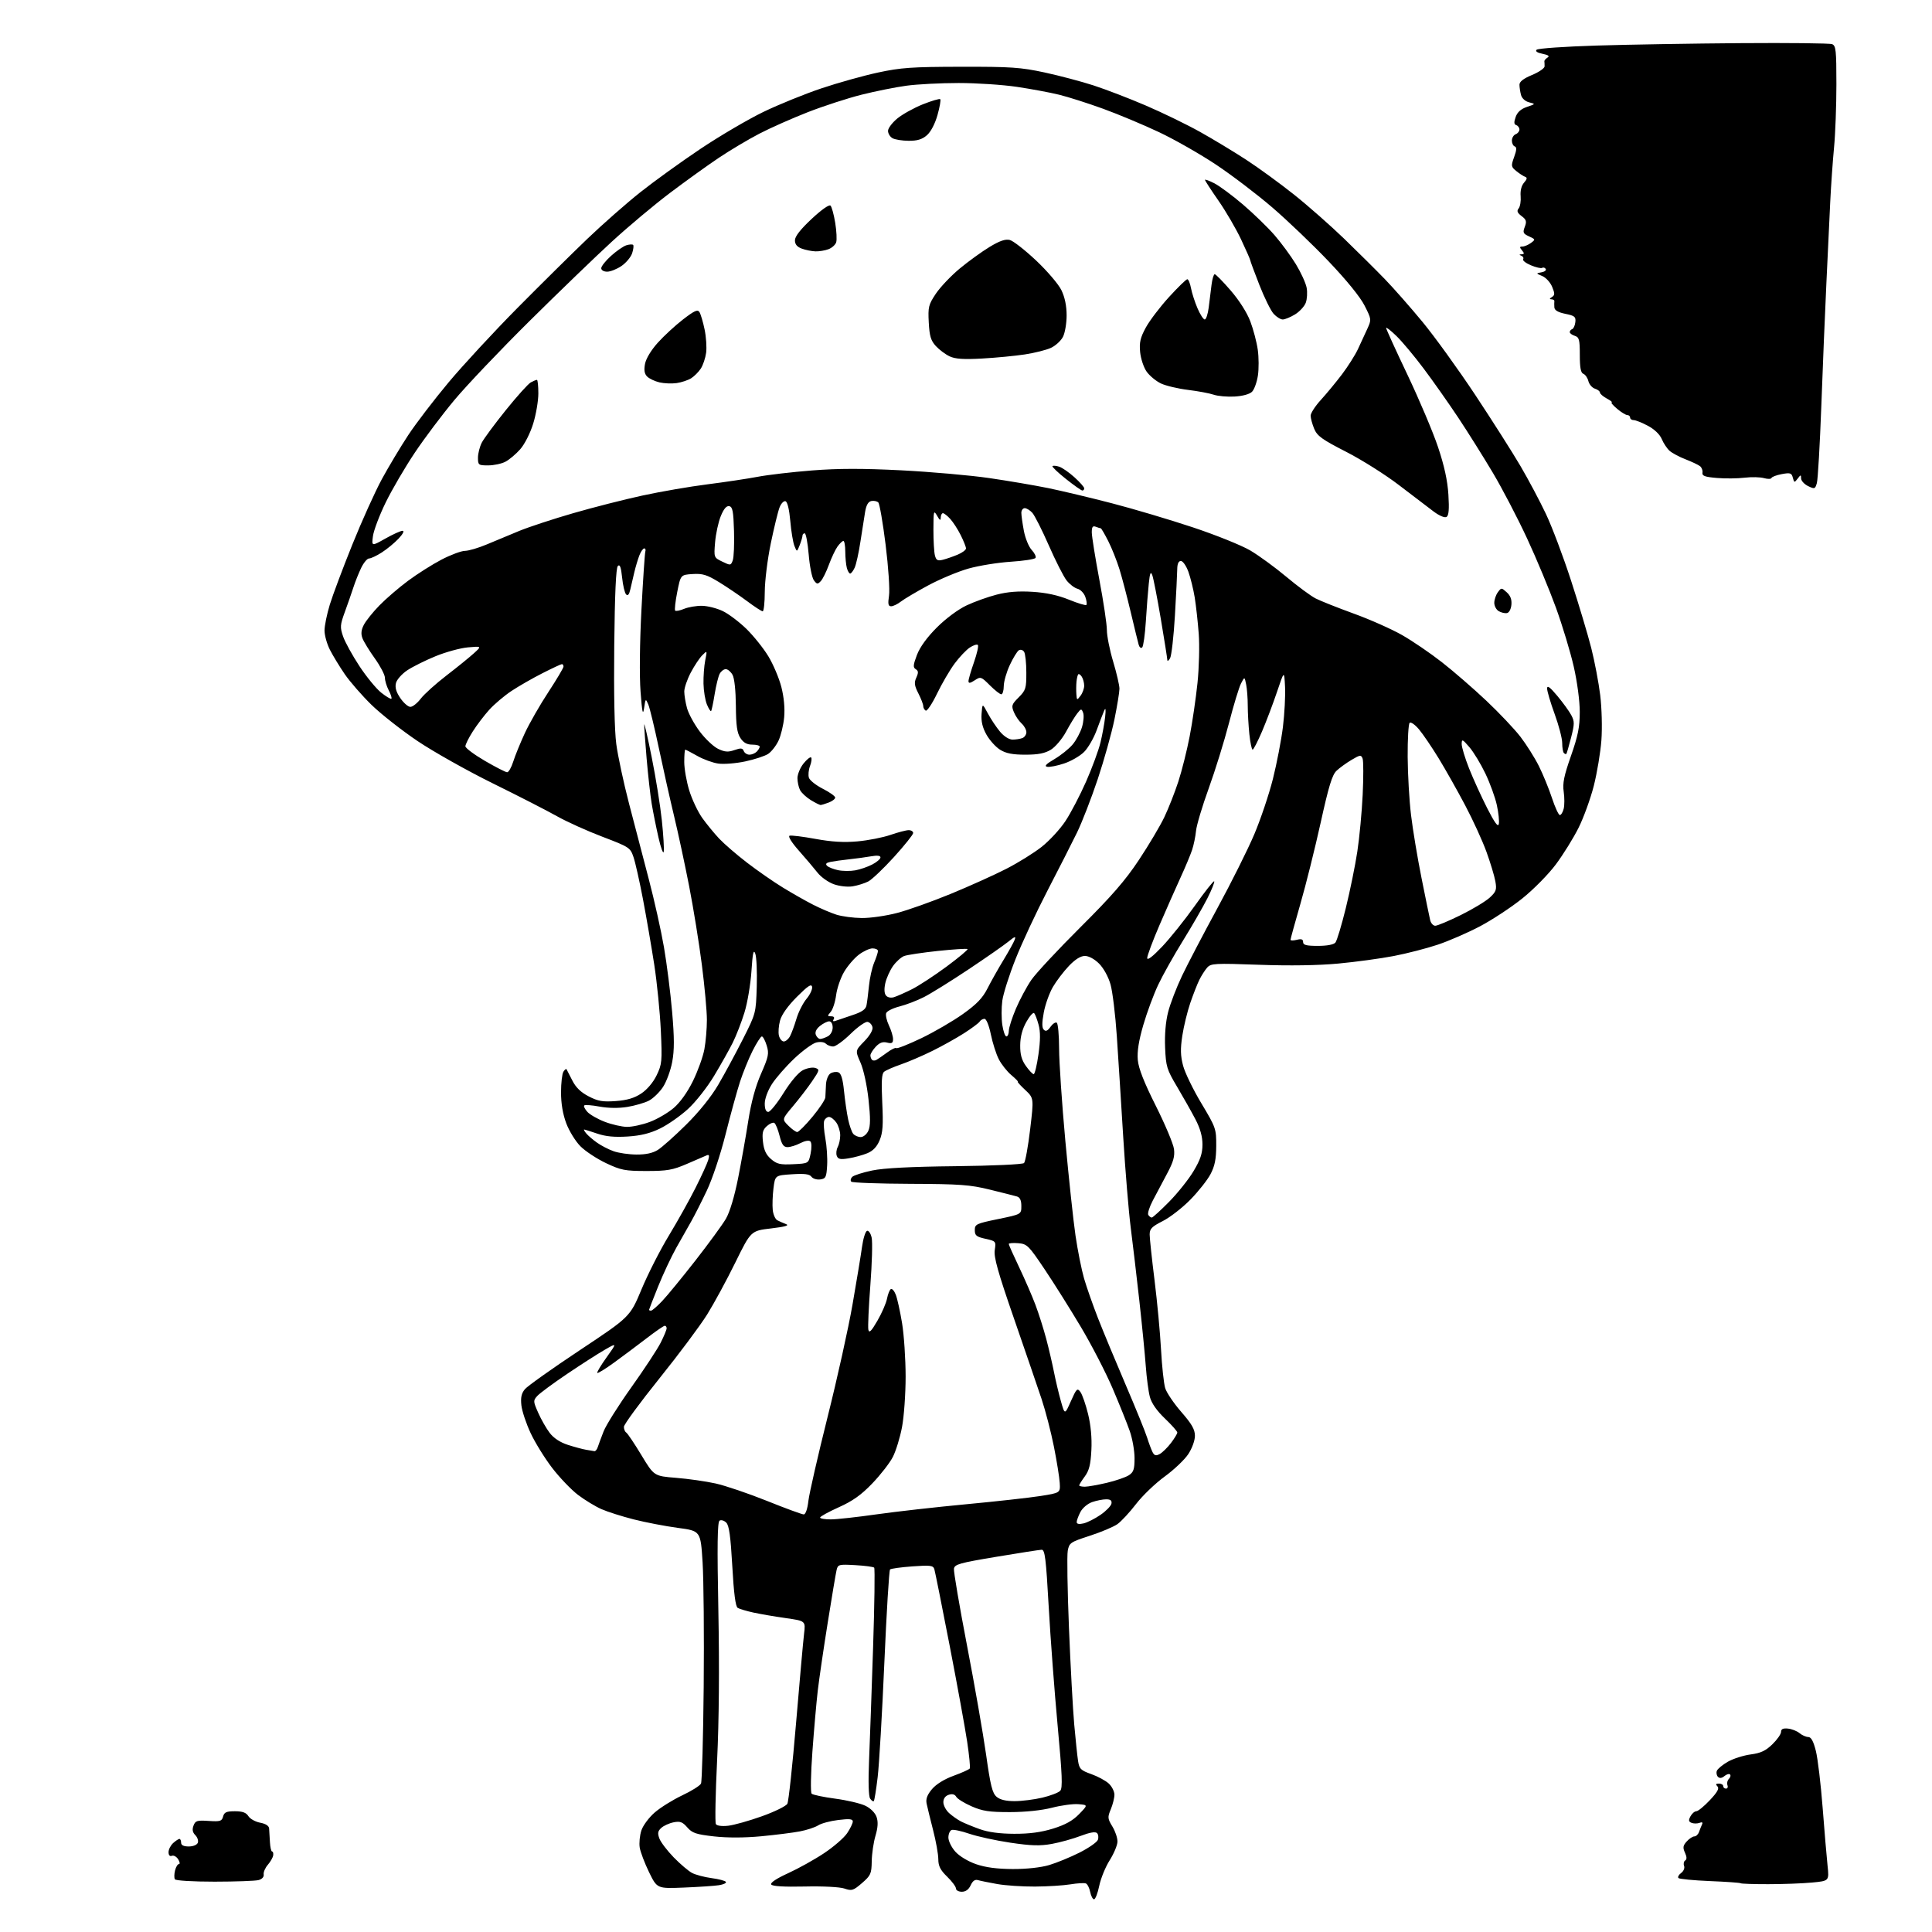 <?xml version="1.0" encoding="UTF-8" standalone="no"?>
<svg 
  version="1.1" 
  xmlns="http://www.w3.org/2000/svg" 
  xmlns:xlink="http://www.w3.org/1999/xlink" 
  xmlns:svg="http://www.w3.org/2000/svg"
  xmlns:rdf="http://www.w3.org/1999/02/22-rdf-syntax-ns#"
  xmlns:cc="http://creativecommons.org/ns#"
  xmlns:dc="http://purl.org/dc/elements/1.1/"
  viewBox="0 0 768 768"
  width="768"
  height="768"
>
<style>svg {background-color: white; }</style>"
<path stroke="none" fill="black" fill-rule="evenodd" d="M434.90,755.00C434.38,755.00 433.69,753.68 433.36,752.06C433.04,750.45 432.26,748.93 431.63,748.69C430.99,748.44 428.23,748.61 425.49,749.06C422.74,749.51 416.42,749.91 411.43,749.94C406.45,749.97 399.70,749.52 396.43,748.94C393.17,748.36 389.72,747.66 388.76,747.38C387.57,747.03 386.64,747.69 385.85,749.44C385.08,751.12 383.88,752.00 382.34,752.00C381.05,752.00 380.00,751.41 380.00,750.70C380.00,749.98 378.43,747.87 376.50,746.00C373.80,743.38 373.00,741.80 372.99,739.05C372.99,737.10 372.06,731.90 370.92,727.50C369.79,723.10 368.63,718.34 368.34,716.93C367.97,715.10 368.59,713.46 370.48,711.21C372.12,709.26 375.39,707.23 379.09,705.89C382.38,704.69 385.26,703.39 385.50,703.00C385.75,702.60 385.28,697.83 384.47,692.39C383.65,686.95 380.51,669.67 377.47,654.00C374.43,638.33 371.71,624.73 371.42,623.79C370.95,622.28 369.87,622.14 362.69,622.66C358.19,622.99 354.19,623.54 353.81,623.88C353.43,624.22 352.41,640.92 351.54,661.00C350.67,681.08 349.48,701.55 348.88,706.50C348.29,711.45 347.60,715.71 347.35,715.97C347.10,716.23 346.44,715.78 345.89,714.97C345.28,714.07 345.11,708.30 345.46,700.00C345.77,692.58 346.49,672.39 347.06,655.13C347.63,637.88 347.83,623.50 347.50,623.16C347.16,622.83 343.79,622.38 339.99,622.17C333.42,621.80 333.07,621.89 332.55,624.14C332.24,625.44 330.66,634.83 329.04,645.00C327.41,655.17 325.63,667.33 325.08,672.00C324.54,676.67 323.57,687.63 322.94,696.34C322.29,705.16 322.16,712.55 322.64,713.02C323.11,713.48 327.32,714.37 332.00,714.99C336.68,715.61 342.07,716.88 343.99,717.81C346.08,718.82 347.87,720.62 348.45,722.27C349.12,724.22 348.99,726.45 348.01,729.77C347.24,732.37 346.57,736.92 346.53,739.89C346.45,744.84 346.13,745.54 342.66,748.55C339.19,751.54 338.60,751.73 335.69,750.73C333.84,750.10 327.19,749.75 319.87,749.92C311.50,750.10 307.01,749.83 306.56,749.10C306.14,748.42 308.72,746.71 313.27,744.64C317.33,742.79 323.77,739.21 327.57,736.68C331.38,734.15 335.51,730.57 336.75,728.73C337.99,726.89 339.00,724.79 339.00,724.07C339.00,723.07 337.66,722.93 333.25,723.47C330.09,723.85 326.48,724.81 325.24,725.61C324.00,726.40 320.71,727.49 317.93,728.01C315.16,728.54 308.22,729.41 302.53,729.95C295.96,730.57 289.13,730.59 283.84,730.00C276.70,729.19 275.17,728.68 273.20,726.41C271.31,724.24 270.34,723.88 267.76,724.40C266.04,724.74 263.84,725.74 262.88,726.61C261.48,727.88 261.33,728.73 262.12,730.85C262.67,732.31 265.23,735.67 267.81,738.33C270.39,740.98 273.67,743.77 275.09,744.52C276.52,745.27 280.02,746.20 282.87,746.58C285.71,746.95 288.27,747.63 288.55,748.08C288.83,748.53 287.58,749.13 285.78,749.40C283.98,749.68 277.71,750.10 271.85,750.34C261.21,750.77 261.21,750.77 258.01,744.23C256.26,740.62 254.59,736.22 254.30,734.45C254.01,732.67 254.31,729.60 254.96,727.62C255.62,725.63 258.00,722.43 260.32,720.44C262.62,718.46 267.52,715.42 271.22,713.67C274.91,711.93 278.26,709.83 278.66,709.00C279.05,708.17 279.53,690.85 279.73,670.50C279.92,650.15 279.72,627.89 279.29,621.03C278.50,608.56 278.50,608.56 269.44,607.35C264.45,606.68 256.58,605.17 251.94,603.99C247.30,602.81 241.52,600.98 239.09,599.91C236.66,598.84 232.47,596.29 229.76,594.24C227.06,592.18 222.43,587.35 219.48,583.50C216.53,579.65 212.68,573.43 210.93,569.67C209.17,565.91 207.52,560.96 207.26,558.66C206.92,555.55 207.27,553.90 208.65,552.23C209.67,551.00 219.49,544.02 230.47,536.73C250.44,523.47 250.44,523.47 255.03,512.49C257.55,506.44 262.44,496.84 265.90,491.14C269.35,485.44 274.13,476.89 276.51,472.14C278.90,467.39 281.16,462.42 281.54,461.10C282.06,459.28 281.90,458.84 280.87,459.29C280.11,459.62 276.57,461.15 273.00,462.69C267.39,465.11 265.20,465.49 257.00,465.49C248.45,465.49 246.84,465.17 240.91,462.37C237.29,460.66 232.72,457.65 230.76,455.69C228.79,453.73 226.25,449.60 225.09,446.52C223.72,442.86 223.01,438.61 223.02,434.21C223.02,430.52 223.45,426.84 223.96,426.03C224.47,425.22 225.03,424.77 225.20,425.03C225.36,425.29 226.40,427.30 227.50,429.50C228.89,432.27 230.88,434.21 234.00,435.82C237.72,437.75 239.58,438.07 244.78,437.69C249.29,437.36 252.15,436.51 254.91,434.68C257.24,433.13 259.65,430.29 261.02,427.45C263.14,423.07 263.25,421.91 262.69,409.63C262.35,402.41 261.18,390.65 260.08,383.50C258.97,376.35 256.96,364.65 255.60,357.50C254.24,350.35 252.54,342.77 251.81,340.66C250.55,336.95 250.11,336.67 239.50,332.63C233.44,330.33 225.34,326.67 221.50,324.51C217.65,322.34 206.18,316.46 196.00,311.45C185.82,306.43 172.32,298.84 166.00,294.59C159.68,290.33 151.42,283.84 147.66,280.17C143.90,276.50 139.13,271.02 137.05,268.00C134.98,264.98 132.32,260.61 131.14,258.29C129.96,255.97 129.00,252.53 129.00,250.65C129.00,248.76 129.95,244.13 131.10,240.36C132.26,236.58 136.28,225.85 140.05,216.50C143.81,207.15 149.11,195.42 151.81,190.44C154.52,185.46 159.24,177.59 162.30,172.94C165.36,168.30 172.57,158.88 178.32,152.00C184.08,145.12 196.37,131.84 205.64,122.47C214.91,113.11 227.45,100.71 233.50,94.92C239.55,89.13 249.00,80.82 254.50,76.45C260.00,72.08 270.80,64.29 278.50,59.14C286.20,53.99 297.45,47.39 303.50,44.47C309.55,41.55 319.90,37.35 326.50,35.13C333.10,32.91 343.23,30.08 349.00,28.84C358.10,26.88 362.51,26.57 382.00,26.54C401.82,26.50 405.78,26.77 415.21,28.80C421.10,30.07 429.87,32.39 434.71,33.96C439.54,35.53 448.90,39.12 455.50,41.96C462.10,44.79 471.77,49.49 477.00,52.41C482.23,55.33 490.51,60.33 495.40,63.52C500.30,66.71 508.85,72.94 514.40,77.36C519.96,81.78 528.94,89.70 534.38,94.95C539.81,100.20 547.08,107.42 550.54,111.00C554.00,114.58 560.73,122.22 565.50,128.00C570.27,133.78 579.69,146.82 586.44,157.00C593.18,167.18 601.28,179.91 604.43,185.29C607.59,190.68 612.14,199.24 614.54,204.32C616.95,209.40 621.44,221.31 624.52,230.80C627.60,240.28 631.22,252.35 632.55,257.61C633.89,262.88 635.49,271.30 636.11,276.34C636.73,281.45 636.94,289.37 636.58,294.27C636.22,299.09 634.86,307.22 633.57,312.34C632.27,317.45 629.54,324.98 627.50,329.07C625.46,333.16 621.39,339.70 618.47,343.62C615.52,347.57 609.56,353.61 605.10,357.18C600.68,360.72 593.11,365.70 588.28,368.24C583.45,370.78 575.92,374.06 571.54,375.52C567.16,376.99 559.29,379.02 554.04,380.03C548.79,381.04 538.88,382.39 532.00,383.03C524.01,383.78 512.63,383.95 500.48,383.51C482.79,382.88 481.35,382.96 479.85,384.66C478.97,385.67 477.57,387.85 476.76,389.50C475.94,391.15 474.32,395.29 473.15,398.71C471.98,402.13 470.56,407.98 469.99,411.71C469.19,416.93 469.26,419.68 470.29,423.60C471.03,426.41 474.30,433.16 477.57,438.60C483.32,448.20 483.50,448.71 483.47,455.50C483.45,460.77 482.89,463.55 481.20,466.74C479.98,469.07 476.38,473.62 473.22,476.85C470.06,480.08 465.12,483.92 462.24,485.38C457.84,487.61 457.00,488.47 457.01,490.77C457.02,492.27 457.89,500.48 458.96,509.00C460.02,517.52 461.18,529.90 461.53,536.50C461.89,543.10 462.63,549.98 463.18,551.79C463.73,553.60 466.62,557.87 469.59,561.28C473.78,566.08 475.00,568.23 475.00,570.76C475.00,572.64 473.86,575.76 472.35,578.05C470.89,580.26 466.66,584.27 462.96,586.96C459.26,589.65 454.14,594.56 451.60,597.87C449.06,601.18 445.73,604.77 444.20,605.86C442.67,606.94 437.75,609.02 433.25,610.48C425.50,612.99 425.03,613.31 424.45,616.44C424.10,618.26 424.32,632.07 424.93,647.13C425.54,662.18 426.48,679.45 427.02,685.50C427.56,691.55 428.25,698.09 428.55,700.03C429.04,703.18 429.62,703.75 433.82,705.24C436.41,706.16 439.54,707.85 440.77,709.00C441.99,710.14 443.00,712.13 443.00,713.42C443.00,714.70 442.35,717.31 441.56,719.21C440.23,722.39 440.28,722.93 442.20,726.08C443.35,727.96 444.25,730.67 444.21,732.10C444.17,733.54 442.78,736.85 441.12,739.48C439.45,742.10 437.59,746.67 436.97,749.62C436.36,752.58 435.43,755.00 434.90,755.00zM702.92,748.99C697.10,749.00 692.15,748.83 691.92,748.62C691.69,748.41 686.20,748.02 679.72,747.76C673.24,747.49 667.62,746.95 667.22,746.56C666.83,746.16 667.30,745.26 668.27,744.55C669.26,743.82 669.78,742.58 669.45,741.73C669.13,740.89 669.33,739.92 669.89,739.57C670.59,739.13 670.57,738.14 669.80,736.47C668.88,734.45 669.01,733.65 670.50,732.00C671.49,730.90 672.86,730.00 673.54,730.00C674.21,730.00 675.04,729.21 675.38,728.25C675.72,727.29 676.26,725.94 676.58,725.25C676.97,724.42 676.63,724.21 675.58,724.61C674.71,724.94 673.31,724.95 672.46,724.62C671.24,724.16 671.14,723.60 671.99,722.01C672.59,720.91 673.63,720.00 674.31,720.00C674.99,720.00 677.41,718.02 679.68,715.61C682.71,712.39 683.52,710.92 682.71,710.11C681.90,709.30 682.06,709.00 683.30,709.00C684.24,709.00 685.00,709.45 685.00,710.00C685.00,710.55 685.50,711.00 686.11,711.00C686.72,711.00 686.98,710.38 686.69,709.62C686.39,708.86 686.65,707.75 687.26,707.14C687.87,706.53 688.07,705.74 687.71,705.37C687.34,705.01 686.34,705.30 685.48,706.02C684.45,706.87 683.58,706.98 682.92,706.32C682.38,705.78 682.18,704.70 682.48,703.92C682.79,703.14 684.76,701.51 686.87,700.30C688.98,699.10 693.05,697.80 695.91,697.42C699.92,696.89 701.90,695.96 704.55,693.38C706.45,691.54 708.00,689.32 708.00,688.45C708.00,687.31 708.79,686.94 710.75,687.14C712.26,687.29 714.33,688.11 715.34,688.95C716.35,689.79 717.92,690.48 718.81,690.49C719.96,690.50 720.86,692.15 721.83,696.00C722.59,699.02 723.80,709.15 724.52,718.50C725.24,727.85 726.12,738.24 726.48,741.60C727.13,747.70 727.13,747.70 720.31,748.34C716.57,748.70 708.74,748.99 702.92,748.99zM85.31,747.99C76.73,747.99 69.86,747.58 69.53,747.05C69.20,746.52 69.23,744.95 69.58,743.55C69.93,742.15 70.62,741.00 71.12,741.00C71.61,741.00 71.48,740.14 70.83,739.10C70.18,738.05 69.05,737.43 68.32,737.71C67.50,738.02 67.00,737.47 67.00,736.26C67.00,735.19 67.82,733.57 68.83,732.65C69.83,731.74 70.96,731.00 71.33,731.00C71.70,731.00 72.00,731.67 72.00,732.50C72.00,733.50 73.00,734.00 75.03,734.00C76.78,734.00 78.30,733.38 78.63,732.53C78.94,731.71 78.49,730.35 77.64,729.50C76.55,728.41 76.33,727.28 76.92,725.72C77.66,723.75 78.33,723.54 82.94,723.85C87.53,724.16 88.20,723.95 88.68,722.10C89.13,720.39 90.01,720.00 93.38,720.00C96.40,720.00 97.85,720.53 98.74,721.95C99.41,723.02 101.51,724.19 103.41,724.55C105.61,724.96 106.91,725.80 106.98,726.85C107.05,727.76 107.20,730.19 107.30,732.25C107.41,734.31 107.80,736.00 108.16,736.00C108.53,736.00 108.72,736.69 108.60,737.54C108.47,738.39 107.51,740.08 106.46,741.29C105.41,742.51 104.67,744.23 104.82,745.12C104.98,746.10 104.17,746.99 102.79,747.36C101.53,747.70 93.66,747.98 85.31,747.99zM402.57,742.97C408.09,742.99 413.76,742.37 417.07,741.39C420.05,740.50 425.48,738.27 429.12,736.44C432.77,734.60 436.04,732.33 436.41,731.38C436.77,730.44 436.62,729.22 436.08,728.68C435.43,728.03 433.21,728.41 429.59,729.79C426.57,730.95 421.41,732.38 418.13,732.98C413.43,733.83 409.92,733.73 401.64,732.50C395.86,731.64 388.53,730.04 385.34,728.95C382.16,727.85 378.98,727.18 378.28,727.45C377.58,727.72 377.00,729.07 377.00,730.45C377.00,731.84 378.24,734.36 379.76,736.06C381.36,737.85 384.82,739.94 388.01,741.04C391.78,742.34 396.34,742.94 402.57,742.97zM403.14,728.96C409.19,728.99 413.84,728.37 418.60,726.90C423.47,725.39 426.42,723.76 428.95,721.15C432.50,717.50 432.50,717.50 428.68,717.19C426.57,717.01 421.85,717.65 418.18,718.60C414.05,719.66 407.68,720.33 401.50,720.34C393.22,720.35 390.59,719.95 386.22,718.04C383.32,716.77 380.58,715.07 380.12,714.25C379.57,713.27 378.57,713.00 377.15,713.45C375.79,713.89 375.00,714.96 375.00,716.39C375.00,717.64 376.01,719.57 377.25,720.70C378.49,721.83 380.61,723.32 381.96,724.03C383.32,724.73 386.70,726.12 389.46,727.11C392.81,728.32 397.39,728.94 403.14,728.96zM289.47,725.76C291.78,725.50 297.82,723.80 302.88,721.99C307.95,720.18 312.50,717.94 312.99,717.02C313.48,716.10 315.04,701.66 316.45,684.92C317.86,668.19 319.29,652.22 319.63,649.42C320.24,644.35 320.24,644.35 312.37,643.22C308.04,642.61 302.25,641.62 299.50,641.02C296.75,640.42 293.93,639.58 293.24,639.15C292.38,638.62 291.70,633.37 291.10,622.58C290.43,610.73 289.84,606.41 288.70,605.27C287.87,604.44 286.67,604.08 286.04,604.48C285.18,605.01 285.05,614.18 285.56,640.35C286.00,663.04 285.82,684.10 285.06,699.75C284.41,713.08 284.19,724.50 284.57,725.11C284.98,725.78 286.95,726.04 289.47,725.76zM403.36,715.98C406.19,715.98 411.14,715.35 414.36,714.59C417.58,713.83 420.78,712.60 421.46,711.86C422.46,710.77 422.25,705.61 420.43,686.00C419.18,672.52 417.58,651.26 416.88,638.75C415.79,619.36 415.38,616.01 414.05,616.05C413.20,616.08 405.07,617.34 396.00,618.86C381.39,621.30 379.47,621.84 379.21,623.60C379.05,624.70 381.38,638.40 384.39,654.05C387.41,669.70 390.82,689.25 391.99,697.50C393.72,709.81 394.47,712.81 396.16,714.25C397.55,715.43 399.90,715.99 403.36,715.98zM430.75,605.57C432.26,605.21 435.30,603.68 437.49,602.16C439.69,600.65 441.64,598.64 441.82,597.71C442.05,596.48 441.47,596.00 439.72,596.00C438.39,596.00 435.87,596.50 434.12,597.11C432.34,597.73 430.29,599.47 429.47,601.06C428.66,602.62 428.00,604.42 428.00,605.06C428.00,605.81 428.96,605.99 430.75,605.57zM330.25,603.98C332.59,603.98 340.80,603.07 348.50,601.97C356.20,600.88 372.18,599.08 384.00,597.97C395.82,596.86 409.10,595.39 413.50,594.70C421.50,593.44 421.50,593.44 421.26,589.47C421.13,587.29 420.09,580.81 418.95,575.08C417.82,569.35 415.60,560.80 414.03,556.08C412.45,551.36 407.50,536.92 403.03,524.00C396.69,505.71 395.01,499.71 395.43,496.94C395.95,493.44 395.89,493.36 391.73,492.44C388.13,491.64 387.50,491.13 387.50,489.00C387.50,486.65 388.06,486.39 396.75,484.60C406.00,482.70 406.00,482.70 406.00,479.42C406.00,477.15 405.46,475.98 404.25,475.62C403.29,475.34 398.45,474.11 393.50,472.90C385.63,470.96 381.65,470.67 361.83,470.59C349.37,470.54 338.82,470.16 338.40,469.73C337.98,469.31 338.14,468.46 338.76,467.84C339.38,467.22 342.95,466.07 346.70,465.29C351.29,464.33 362.03,463.77 379.81,463.58C394.60,463.41 406.53,462.87 407.07,462.33C407.59,461.81 408.68,455.79 409.50,448.94C410.98,436.50 410.98,436.50 407.51,433.25C405.59,431.46 404.28,430.00 404.59,430.00C404.90,430.00 403.75,428.82 402.03,427.37C400.32,425.93 398.07,423.09 397.04,421.07C396.00,419.05 394.58,414.60 393.88,411.20C393.14,407.62 392.08,405.00 391.36,405.00C390.68,405.00 389.82,405.49 389.45,406.08C389.08,406.68 386.28,408.76 383.23,410.72C380.18,412.67 374.49,415.85 370.59,417.77C366.69,419.70 361.07,422.11 358.11,423.13C355.14,424.15 352.14,425.47 351.44,426.05C350.49,426.84 350.31,429.90 350.71,438.30C351.14,447.21 350.93,450.27 349.66,453.29C348.57,455.88 347.03,457.50 344.79,458.42C342.98,459.17 339.65,460.08 337.38,460.45C334.08,461.00 333.14,460.81 332.64,459.49C332.29,458.59 332.46,457.02 333.00,455.99C333.55,454.97 334.00,452.85 334.00,451.29C334.00,449.72 333.30,447.44 332.44,446.22C331.59,445.00 330.29,444.00 329.55,444.00C328.82,444.00 327.96,444.67 327.64,445.50C327.32,446.32 327.52,449.47 328.09,452.50C328.65,455.53 328.97,460.37 328.80,463.26C328.53,467.96 328.25,468.54 326.06,468.84C324.71,469.03 323.14,468.55 322.56,467.77C321.77,466.71 319.81,466.46 314.81,466.79C308.12,467.23 308.12,467.23 307.47,472.36C307.12,475.19 306.98,479.03 307.17,480.90C307.35,482.77 308.18,484.65 309.00,485.08C309.82,485.51 311.40,486.20 312.50,486.62C313.88,487.14 312.02,487.67 306.50,488.32C298.50,489.26 298.50,489.26 292.30,501.88C288.89,508.82 283.86,518.10 281.12,522.50C278.38,526.90 269.82,538.38 262.08,548.00C254.35,557.62 248.01,566.26 248.01,567.19C248.00,568.12 248.43,569.15 248.95,569.47C249.47,569.79 252.17,573.81 254.95,578.41C259.99,586.76 259.99,586.76 268.75,587.46C273.56,587.84 280.65,588.86 284.50,589.71C288.35,590.57 297.52,593.68 304.88,596.63C312.23,599.59 318.81,602.00 319.49,602.00C320.24,602.00 320.98,599.87 321.36,596.55C321.72,593.56 325.14,578.59 328.97,563.30C332.81,548.01 337.28,527.85 338.90,518.50C340.53,509.15 342.23,498.84 342.68,495.58C343.13,492.32 344.02,489.49 344.66,489.28C345.30,489.07 346.13,490.30 346.50,492.01C346.88,493.73 346.64,502.21 345.98,510.86C345.32,519.51 344.96,527.46 345.18,528.54C345.50,530.06 346.32,529.26 348.79,525.00C350.54,521.98 352.26,518.03 352.60,516.24C352.95,514.45 353.63,512.73 354.12,512.43C354.60,512.13 355.50,513.14 356.10,514.69C356.70,516.24 357.82,521.33 358.59,526.00C359.36,530.67 359.99,540.20 360.00,547.16C360.00,554.13 359.35,563.20 358.56,567.32C357.78,571.45 356.14,576.77 354.93,579.14C353.72,581.52 350.05,586.24 346.79,589.64C342.35,594.27 338.99,596.66 333.43,599.16C329.34,601.00 326.00,602.84 326.00,603.25C326.00,603.66 327.91,603.99 330.25,603.98zM431.25,590.99C432.49,590.98 436.42,590.28 440.00,589.44C443.57,588.60 447.50,587.24 448.75,586.43C450.62,585.20 451.00,584.05 451.00,579.63C451.00,576.71 450.15,571.88 449.11,568.91C448.08,565.93 445.02,558.33 442.32,552.00C439.62,545.67 433.93,534.65 429.67,527.50C425.41,520.35 418.91,510.00 415.21,504.50C408.89,495.08 408.28,494.48 404.75,494.19C402.69,494.02 401.00,494.16 401.00,494.50C401.00,494.84 402.85,498.99 405.11,503.72C407.36,508.45 410.29,515.19 411.61,518.70C412.93,522.20 414.86,528.31 415.91,532.28C416.96,536.25 418.34,542.20 418.99,545.50C419.64,548.80 420.87,553.96 421.72,556.98C423.27,562.45 423.27,562.45 425.70,556.98C427.92,551.98 428.25,551.66 429.47,553.32C430.21,554.31 431.58,558.25 432.52,562.07C433.62,566.56 434.09,571.64 433.84,576.44C433.55,582.17 432.95,584.57 431.23,586.90C430.01,588.56 429.00,590.16 429.00,590.46C429.00,590.76 430.01,590.99 431.25,590.99zM461.00,578.00C462.06,577.43 464.06,575.47 465.46,573.64C466.86,571.81 468.00,569.92 468.00,569.45C468.00,568.97 465.78,566.46 463.06,563.87C459.86,560.82 457.76,557.81 457.10,555.33C456.53,553.22 455.80,547.67 455.46,543.00C455.12,538.33 453.97,526.62 452.90,517.00C451.83,507.38 450.29,494.32 449.48,488.00C448.67,481.68 447.33,465.48 446.50,452.00C445.68,438.52 444.53,420.52 443.96,412.00C443.39,403.48 442.26,394.17 441.45,391.32C440.59,388.29 438.71,384.87 436.92,383.07C435.08,381.23 432.81,380.00 431.27,380.00C429.56,380.00 427.41,381.35 424.89,383.99C422.80,386.19 419.94,389.95 418.54,392.34C417.14,394.74 415.51,399.30 414.92,402.47C414.16,406.61 414.16,408.56 414.94,409.34C415.71,410.11 416.46,409.79 417.58,408.19C418.44,406.97 419.56,406.23 420.07,406.54C420.58,406.86 421.00,411.48 421.01,416.81C421.01,422.14 422.13,438.65 423.49,453.50C424.86,468.35 426.67,485.30 427.53,491.17C428.39,497.04 429.92,504.69 430.92,508.17C431.93,511.65 434.43,518.77 436.47,524.00C438.52,529.23 443.47,541.15 447.48,550.50C451.49,559.85 455.33,569.30 456.01,571.50C456.70,573.70 457.67,576.29 458.17,577.26C458.89,578.64 459.50,578.80 461.00,578.00zM236.28,576.86C236.71,576.94 237.31,576.21 237.62,575.25C237.93,574.29 238.97,571.48 239.94,569.00C240.91,566.52 245.86,558.65 250.95,551.50C256.05,544.35 261.29,536.38 262.61,533.78C263.92,531.19 265.00,528.60 265.00,528.03C265.00,527.46 264.66,527.00 264.25,527.01C263.84,527.01 260.57,529.26 257.00,532.01C253.43,534.75 247.66,539.07 244.18,541.60C240.71,544.13 237.67,546.00 237.43,545.76C237.19,545.53 238.86,542.72 241.15,539.54C245.29,533.74 245.29,533.74 240.40,536.56C237.70,538.10 230.97,542.42 225.43,546.16C219.88,549.90 214.56,553.83 213.59,554.90C211.91,556.75 211.93,557.05 213.95,561.61C215.11,564.24 217.17,567.84 218.52,569.61C220.10,571.68 222.67,573.37 225.74,574.36C228.36,575.20 231.62,576.08 233.00,576.31C234.38,576.54 235.85,576.79 236.28,576.86zM258.80,521.00C259.24,521.00 261.20,519.31 263.16,517.25C265.13,515.19 271.08,507.93 276.40,501.13C281.71,494.32 287.18,486.84 288.55,484.50C290.09,481.87 291.94,475.72 293.40,468.38C294.70,461.84 296.52,451.55 297.46,445.50C298.61,438.15 300.28,431.96 302.52,426.85C305.52,420.00 305.76,418.81 304.77,415.60C304.16,413.62 303.30,412.00 302.85,412.00C302.40,412.00 300.74,414.59 299.15,417.75C297.57,420.91 295.33,426.43 294.17,430.00C293.01,433.57 290.43,442.94 288.45,450.81C286.40,458.98 283.18,468.64 280.96,473.31C278.82,477.81 276.04,483.30 274.78,485.50C273.52,487.70 270.85,492.43 268.84,496.00C266.84,499.57 263.58,506.52 261.60,511.44C259.62,516.36 258.00,520.53 258.00,520.69C258.00,520.86 258.36,521.00 258.80,521.00zM457.84,484.00C458.23,484.00 461.33,481.19 464.72,477.75C468.11,474.31 472.49,468.83 474.44,465.56C477.16,461.02 478.00,458.52 478.00,454.95C478.00,451.77 477.10,448.56 475.18,444.89C473.63,441.93 470.36,436.14 467.93,432.04C463.82,425.13 463.47,424.00 463.15,416.44C462.93,411.29 463.37,406.10 464.35,402.29C465.19,398.99 467.68,392.51 469.88,387.89C472.08,383.28 478.40,371.18 483.94,361.00C489.48,350.82 496.07,337.61 498.60,331.64C501.13,325.66 504.46,315.76 506.00,309.64C507.54,303.51 509.33,294.23 509.98,289.00C510.62,283.77 511.00,276.57 510.82,273.00C510.50,266.50 510.50,266.50 507.64,275.00C506.07,279.68 503.38,286.76 501.68,290.75C499.97,294.74 498.29,298.00 497.93,298.00C497.58,298.00 497.00,295.23 496.64,291.85C496.29,288.47 496.00,283.35 496.00,280.48C496.00,277.60 495.72,273.83 495.37,272.10C494.74,268.95 494.74,268.95 493.32,271.69C492.54,273.19 490.38,280.29 488.53,287.46C486.67,294.63 483.06,306.28 480.50,313.34C477.94,320.40 475.66,328.02 475.44,330.27C475.22,332.53 474.52,335.94 473.88,337.85C473.25,339.76 471.17,344.74 469.25,348.91C467.33,353.09 463.57,361.60 460.88,367.84C458.20,374.07 456.02,379.92 456.03,380.84C456.06,381.90 458.20,380.26 461.93,376.34C465.15,372.95 471.03,365.60 474.99,360.02C478.95,354.43 482.40,350.07 482.66,350.33C482.92,350.59 481.70,353.63 479.96,357.08C478.21,360.54 473.84,368.13 470.24,373.94C466.64,379.75 462.20,387.65 460.39,391.50C458.57,395.35 455.90,402.55 454.47,407.50C452.67,413.69 451.99,418.01 452.29,421.34C452.59,424.72 454.75,430.21 459.46,439.60C463.16,446.98 466.41,454.71 466.68,456.76C467.05,459.66 466.44,461.85 463.95,466.50C462.19,469.80 459.64,474.61 458.28,477.19C456.92,479.77 456.10,482.35 456.46,482.94C456.82,483.52 457.44,484.00 457.84,484.00zM315.32,462.79C321.42,462.50 321.42,462.50 322.23,458.57C322.69,456.34 322.65,454.25 322.14,453.74C321.59,453.19 320.00,453.47 318.16,454.41C316.48,455.29 314.18,456.00 313.06,456.00C311.49,456.00 310.77,454.99 309.89,451.48C309.27,449.00 308.33,446.70 307.81,446.39C307.30,446.07 305.96,446.63 304.83,447.65C303.18,449.15 302.89,450.33 303.30,453.96C303.66,457.19 304.55,459.08 306.51,460.76C308.81,462.74 310.12,463.05 315.32,462.79zM253.00,458.95C256.71,458.98 259.48,458.38 261.50,457.11C263.15,456.08 268.21,451.57 272.74,447.09C277.86,442.03 282.69,436.03 285.51,431.22C287.99,426.98 292.39,418.85 295.27,413.16C300.48,402.86 300.50,402.78 300.82,392.16C301.00,386.30 300.73,380.41 300.23,379.07C299.54,377.21 299.18,378.83 298.71,386.08C298.36,391.27 297.12,398.66 295.93,402.51C294.74,406.35 292.65,411.75 291.27,414.50C289.90,417.25 286.57,423.17 283.87,427.66C281.14,432.20 276.54,438.05 273.49,440.84C270.47,443.60 265.49,447.08 262.42,448.58C258.43,450.53 254.76,451.44 249.52,451.78C244.32,452.11 240.80,451.78 237.41,450.63C234.79,449.73 232.44,449.00 232.20,449.00C231.96,449.00 232.33,449.70 233.04,450.55C233.74,451.40 235.66,453.05 237.30,454.21C238.93,455.38 241.90,456.91 243.89,457.62C245.87,458.33 249.97,458.93 253.00,458.95zM342.14,452.00C343.20,452.00 344.55,450.89 345.18,449.49C346.03,447.64 346.05,444.41 345.25,437.08C344.63,431.36 343.28,425.17 342.06,422.41C339.95,417.63 339.95,417.63 343.57,413.93C345.74,411.71 347.05,409.48 346.83,408.37C346.64,407.36 345.76,406.39 344.89,406.22C344.01,406.05 340.98,408.18 338.14,410.96C335.31,413.73 332.18,416.00 331.19,416.00C330.21,416.00 328.89,415.49 328.27,414.87C327.61,414.21 326.02,414.03 324.45,414.42C322.96,414.80 319.03,417.67 315.72,420.80C312.41,423.94 308.42,428.50 306.85,430.95C305.19,433.54 304.00,436.77 304.00,438.70C304.00,440.86 304.48,442.00 305.40,442.00C306.16,442.00 308.90,438.62 311.48,434.48C314.27,430.00 317.36,426.35 319.13,425.43C320.76,424.59 322.98,424.18 324.05,424.52C325.89,425.10 325.82,425.41 322.82,429.82C321.07,432.39 317.65,436.84 315.23,439.71C310.83,444.92 310.83,444.92 313.37,447.46C314.77,448.86 316.36,450.00 316.92,450.00C317.47,450.00 320.19,447.28 322.96,443.95C325.73,440.62 328.04,437.13 328.09,436.20C328.13,435.26 328.25,432.98 328.34,431.11C328.43,429.24 329.22,427.27 330.11,426.71C331.00,426.14 332.43,425.95 333.28,426.28C334.36,426.69 335.03,428.92 335.51,433.69C335.89,437.43 336.63,442.51 337.15,444.96C337.67,447.41 338.58,450.00 339.17,450.71C339.76,451.42 341.10,452.00 342.14,452.00zM249.21,447.95C251.25,447.98 255.34,447.10 258.29,445.99C261.24,444.89 265.52,442.39 267.80,440.44C270.38,438.23 273.27,434.18 275.47,429.70C277.41,425.74 279.45,420.08 280.00,417.11C280.55,414.15 281.00,408.88 281.00,405.40C281.00,401.92 280.10,392.08 279.00,383.53C277.91,374.98 275.63,360.90 273.94,352.24C272.25,343.59 269.57,331.10 267.98,324.50C266.39,317.90 263.67,305.76 261.93,297.51C260.19,289.27 258.29,281.40 257.70,280.01C256.66,277.58 256.61,277.62 256.03,281.50C255.56,284.61 255.25,283.17 254.63,274.95C254.16,268.72 254.30,255.43 254.98,242.45C255.61,230.38 256.31,219.94 256.53,219.25C256.76,218.56 256.56,218.00 256.09,218.00C255.62,218.00 254.76,219.24 254.17,220.75C253.58,222.26 252.67,225.30 252.15,227.50C251.63,229.70 250.91,232.80 250.54,234.39C250.11,236.33 249.56,236.96 248.89,236.29C248.34,235.74 247.62,232.72 247.30,229.59C246.87,225.43 246.41,224.19 245.60,224.99C244.86,225.74 244.39,236.11 244.17,256.67C243.97,275.73 244.27,290.44 244.98,295.76C245.60,300.45 247.88,311.09 250.04,319.40C252.19,327.70 255.74,341.27 257.92,349.55C260.10,357.83 262.81,369.98 263.94,376.55C265.07,383.12 266.53,394.67 267.18,402.21C268.08,412.61 268.09,417.42 267.22,422.11C266.58,425.52 264.93,430.02 263.54,432.12C262.15,434.23 259.62,436.66 257.93,437.54C256.23,438.41 252.38,439.53 249.37,440.02C245.93,440.58 241.84,440.53 238.35,439.89C235.30,439.32 232.55,439.12 232.24,439.43C231.93,439.73 232.49,440.88 233.48,441.98C234.47,443.07 237.58,444.85 240.39,445.93C243.20,447.01 247.17,447.92 249.21,447.95zM410.91,427.00C411.34,427.00 412.19,423.46 412.80,419.13C413.59,413.57 413.61,410.13 412.86,407.38C412.29,405.25 411.49,403.16 411.10,402.74C410.70,402.32 409.30,403.89 407.99,406.23C406.38,409.09 405.58,412.14 405.55,415.50C405.51,419.18 406.11,421.36 407.82,423.75C409.09,425.54 410.49,427.00 410.91,427.00zM348.39,421.33C349.00,420.98 350.91,419.67 352.63,418.40C354.35,417.13 356.00,416.34 356.31,416.64C356.61,416.94 361.05,415.18 366.18,412.73C371.31,410.27 378.76,405.94 382.74,403.11C388.27,399.18 390.59,396.76 392.54,392.92C393.94,390.15 396.79,385.10 398.86,381.69C400.93,378.29 402.95,374.65 403.34,373.60C403.92,372.04 403.47,372.18 400.78,374.36C398.97,375.82 391.82,380.80 384.89,385.42C377.95,390.04 370.02,394.97 367.26,396.37C364.50,397.77 360.13,399.44 357.54,400.09C354.95,400.75 352.58,401.93 352.27,402.73C351.97,403.53 352.46,405.73 353.36,407.62C354.26,409.52 355.00,411.96 355.00,413.05C355.00,414.65 354.53,414.92 352.61,414.44C350.90,414.01 349.63,414.48 348.11,416.11C346.95,417.36 346.00,418.89 346.00,419.52C346.00,420.15 346.29,420.95 346.64,421.31C346.99,421.66 347.78,421.67 348.39,421.33zM311.57,414.00C312.32,414.00 313.43,413.06 314.04,411.92C314.65,410.78 315.81,407.65 316.60,404.97C317.40,402.29 319.20,398.73 320.60,397.06C322.00,395.39 323.00,393.25 322.82,392.29C322.56,390.96 321.17,391.88 316.80,396.24C313.21,399.84 310.73,403.30 310.09,405.65C309.52,407.70 309.32,410.42 309.64,411.69C309.96,412.96 310.83,414.00 311.57,414.00zM326.03,413.00C326.64,413.00 328.00,412.53 329.07,411.96C330.17,411.37 331.00,409.88 331.00,408.46C331.00,407.03 330.42,406.00 329.61,406.00C328.85,406.00 327.20,406.83 325.94,407.84C324.49,409.02 323.90,410.28 324.30,411.34C324.65,412.25 325.43,413.00 326.03,413.00zM400.06,412.00C400.58,412.00 401.01,410.99 401.03,409.75C401.04,408.51 402.32,404.54 403.86,400.92C405.41,397.30 408.16,392.17 409.99,389.51C411.82,386.86 420.59,377.45 429.49,368.59C441.87,356.27 447.33,350.00 452.74,341.83C456.64,335.96 461.18,328.31 462.84,324.83C464.50,321.35 467.00,314.99 468.40,310.71C469.80,306.42 471.83,298.32 472.91,292.71C474.00,287.09 475.39,277.55 476.02,271.50C476.65,265.45 476.87,256.68 476.52,252.00C476.17,247.32 475.45,240.80 474.92,237.50C474.38,234.20 473.24,229.59 472.39,227.25C471.53,224.91 470.20,223.00 469.42,223.00C468.49,223.00 467.99,224.13 467.97,226.25C467.95,228.04 467.54,236.34 467.05,244.69C466.56,253.05 465.69,260.70 465.11,261.69C464.53,262.69 464.05,262.98 464.03,262.35C464.01,261.71 462.85,254.36 461.44,246.01C460.03,237.67 458.51,229.86 458.06,228.67C457.41,226.96 457.11,227.68 456.66,232.00C456.34,235.03 455.81,241.78 455.49,247.00C455.16,252.22 454.51,256.88 454.05,257.35C453.58,257.82 452.96,257.37 452.66,256.35C452.37,255.33 450.95,249.55 449.52,243.50C448.09,237.45 446.07,229.72 445.02,226.33C443.97,222.94 441.96,217.87 440.54,215.08C439.12,212.29 437.79,210.00 437.56,210.00C437.34,210.00 436.45,209.73 435.58,209.39C434.37,208.93 434.00,209.45 434.00,211.64C434.01,213.21 435.36,221.64 437.00,230.38C438.65,239.11 440.00,248.14 440.00,250.45C440.00,252.76 441.12,258.41 442.50,263.00C443.88,267.59 445.00,272.44 445.00,273.77C445.00,275.10 444.10,280.61 443.00,286.02C441.89,291.43 438.91,302.08 436.38,309.68C433.84,317.28 430.12,326.88 428.11,331.00C426.10,335.12 420.83,345.48 416.41,354.00C411.99,362.52 406.28,374.73 403.74,381.13C401.19,387.52 398.80,395.04 398.43,397.82C398.06,400.61 398.06,404.94 398.44,407.45C398.82,409.95 399.54,412.00 400.06,412.00zM332.09,405.82C332.86,405.53 335.86,404.51 338.75,403.56C342.60,402.30 344.12,401.26 344.44,399.67C344.68,398.48 345.12,394.98 345.43,391.89C345.73,388.81 346.66,384.66 347.49,382.67C348.32,380.69 349.00,378.60 349.00,378.03C349.00,377.46 348.03,377.00 346.84,377.00C345.66,377.00 343.19,378.14 341.37,379.53C339.54,380.93 336.91,384.00 335.53,386.36C334.14,388.73 332.72,392.88 332.37,395.58C332.02,398.29 331.05,401.29 330.21,402.25C328.84,403.83 328.86,404.00 330.40,404.00C331.46,404.00 331.84,404.45 331.39,405.17C330.94,405.91 331.19,406.15 332.09,405.82zM355.39,396.39C356.55,396.03 359.75,394.61 362.50,393.24C365.25,391.86 371.45,387.80 376.28,384.23C381.11,380.65 384.86,377.52 384.61,377.27C384.36,377.02 379.08,377.36 372.87,378.01C366.67,378.67 360.61,379.58 359.41,380.03C358.21,380.49 356.23,382.28 354.99,384.01C353.76,385.74 352.39,388.79 351.93,390.79C351.41,393.13 351.50,394.90 352.20,395.74C352.84,396.51 354.14,396.78 355.39,396.39zM523.88,376.00C527.52,376.00 530.17,375.50 530.85,374.68C531.45,373.96 533.31,367.77 534.99,360.93C536.67,354.10 538.73,344.00 539.56,338.50C540.40,333.00 541.36,322.81 541.69,315.86C542.02,308.91 542.01,302.46 541.65,301.53C541.06,299.99 540.67,300.04 537.25,302.07C535.19,303.29 532.50,305.24 531.28,306.40C529.55,308.04 528.17,312.56 524.99,327.00C522.74,337.18 519.13,351.67 516.95,359.21C514.78,366.76 513.00,373.22 513.00,373.57C513.00,373.93 514.12,373.93 515.50,373.59C517.34,373.13 518.00,373.36 518.00,374.48C518.00,375.67 519.29,376.00 523.88,376.00zM570.54,368.00C571.37,368.00 575.93,366.09 580.68,363.75C585.42,361.41 590.61,358.28 592.21,356.80C594.77,354.42 595.03,353.65 594.42,350.30C594.05,348.21 592.46,342.97 590.90,338.65C589.34,334.33 585.54,326.00 582.44,320.15C579.35,314.29 574.60,305.87 571.89,301.44C569.18,297.01 565.66,291.83 564.08,289.94C562.49,288.05 560.81,286.88 560.35,287.34C559.88,287.80 559.53,293.87 559.57,300.84C559.61,307.80 560.21,318.23 560.91,324.00C561.60,329.77 563.47,341.02 565.07,349.00C566.67,356.98 568.21,364.51 568.51,365.75C568.80,366.99 569.71,368.00 570.54,368.00zM342.56,364.93C345.90,364.97 352.20,364.07 356.56,362.93C360.93,361.80 370.57,358.36 378.00,355.30C385.43,352.24 395.32,347.78 400.00,345.38C404.68,342.99 411.01,339.06 414.07,336.64C417.13,334.23 421.37,329.64 423.50,326.43C425.63,323.23 429.33,316.14 431.74,310.68C434.14,305.22 436.72,298.23 437.46,295.13C438.21,292.03 439.04,287.48 439.31,285.00C439.64,281.91 439.52,281.13 438.92,282.50C438.44,283.60 437.10,287.08 435.95,290.24C434.80,293.40 432.55,297.30 430.94,298.91C429.33,300.52 425.76,302.58 423.02,303.49C420.27,304.41 417.24,305.00 416.27,304.81C415.02,304.57 415.86,303.69 419.15,301.76C421.70,300.26 424.95,297.66 426.37,295.97C427.79,294.29 429.47,291.16 430.11,289.03C430.75,286.90 430.95,284.33 430.56,283.33C429.89,281.61 429.75,281.63 428.18,283.65C427.25,284.84 425.26,288.11 423.74,290.93C422.22,293.74 419.52,296.93 417.74,298.02C415.34,299.48 412.71,299.99 407.62,300.00C402.53,300.00 399.91,299.49 397.58,298.05C395.84,296.98 393.40,294.28 392.15,292.06C390.55,289.21 389.97,286.77 390.19,283.76C390.50,279.50 390.50,279.50 392.70,283.62C393.91,285.88 396.09,289.14 397.54,290.87C399.11,292.73 401.12,294.00 402.51,294.00C403.79,294.00 405.55,293.73 406.42,293.39C407.29,293.06 408.00,292.00 408.00,291.05C408.00,290.09 407.14,288.53 406.09,287.58C405.04,286.63 403.66,284.60 403.03,283.07C401.98,280.55 402.16,279.99 404.94,277.22C407.76,274.39 408.00,273.62 407.98,267.33C407.98,263.57 407.58,259.88 407.10,259.12C406.61,258.36 405.68,258.08 405.01,258.49C404.34,258.91 402.72,261.55 401.41,264.37C400.09,267.19 399.02,270.96 399.01,272.75C399.00,274.54 398.56,276.00 398.03,276.00C397.50,276.00 395.45,274.39 393.48,272.42C390.02,268.96 389.82,268.89 387.45,270.44C385.64,271.63 385.00,271.71 384.99,270.77C384.98,270.07 385.97,266.69 387.17,263.26C388.37,259.83 389.07,256.73 388.71,256.38C388.35,256.02 386.92,256.48 385.52,257.40C384.12,258.31 381.40,261.19 379.47,263.78C377.55,266.38 374.39,271.78 372.46,275.79C370.52,279.80 368.50,282.81 367.97,282.48C367.44,282.15 367.00,281.33 367.00,280.65C367.00,279.98 366.13,277.71 365.06,275.62C363.48,272.53 363.33,271.36 364.26,269.34C365.14,267.39 365.10,266.68 364.02,266.01C362.90,265.32 362.98,264.35 364.50,260.34C365.69,257.22 368.50,253.34 372.42,249.43C375.98,245.87 380.87,242.24 384.21,240.67C387.35,239.19 392.75,237.25 396.21,236.37C400.58,235.24 404.94,234.91 410.50,235.26C415.88,235.60 420.60,236.62 424.92,238.38C428.45,239.82 431.57,240.76 431.85,240.48C432.14,240.19 431.95,238.75 431.43,237.27C430.91,235.80 429.51,234.34 428.32,234.04C427.13,233.74 425.17,232.24 423.97,230.71C422.77,229.17 419.59,222.92 416.92,216.81C414.24,210.71 411.29,204.88 410.37,203.86C409.45,202.84 408.08,202.00 407.35,202.00C406.61,202.00 406.00,202.84 406.00,203.86C406.00,204.89 406.46,208.13 407.01,211.06C407.57,214.00 408.97,217.40 410.12,218.62C411.27,219.85 411.95,221.27 411.64,221.78C411.32,222.29 406.89,222.97 401.78,223.30C396.68,223.63 389.12,224.85 385.00,226.01C380.88,227.17 373.68,230.18 369.00,232.69C364.32,235.21 359.43,238.11 358.12,239.13C356.80,240.16 355.06,241.00 354.25,241.00C353.08,241.00 352.90,240.12 353.40,236.75C353.75,234.39 353.15,225.42 352.05,216.58C350.96,207.83 349.65,200.25 349.14,199.74C348.63,199.23 347.39,198.97 346.39,199.16C345.13,199.41 344.35,200.76 343.89,203.51C343.53,205.70 342.69,211.06 342.02,215.40C341.36,219.75 340.34,224.36 339.75,225.65C339.16,226.94 338.35,228.00 337.96,228.00C337.56,228.00 336.96,226.99 336.63,225.75C336.30,224.51 336.02,221.59 336.01,219.25C336.01,216.91 335.66,215.01 335.25,215.03C334.84,215.05 333.79,216.06 332.91,217.28C332.04,218.50 330.51,221.75 329.50,224.50C328.50,227.25 327.05,230.18 326.28,231.00C325.04,232.33 324.72,232.29 323.52,230.67C322.78,229.67 321.85,225.06 321.47,220.42C321.08,215.79 320.37,212.00 319.88,212.00C319.40,212.00 319.00,212.42 319.00,212.93C319.00,213.45 318.50,215.14 317.90,216.68C316.79,219.50 316.79,219.50 315.79,217.00C315.24,215.62 314.50,211.16 314.15,207.08C313.75,202.55 313.02,199.50 312.26,199.25C311.57,199.02 310.51,200.11 309.90,201.67C309.28,203.23 307.71,209.68 306.40,216.00C305.09,222.32 304.02,230.99 304.01,235.25C304.00,239.51 303.63,243.00 303.18,243.00C302.73,243.00 299.92,241.17 296.93,238.93C293.94,236.70 288.92,233.30 285.78,231.38C280.99,228.46 279.28,227.94 275.31,228.19C270.57,228.50 270.57,228.50 269.21,235.34C268.46,239.11 268.10,242.43 268.39,242.73C268.69,243.03 270.30,242.71 271.96,242.02C273.62,241.33 276.81,240.79 279.05,240.82C281.28,240.85 285.02,241.80 287.35,242.93C289.67,244.05 293.90,247.25 296.75,250.03C299.59,252.82 303.50,257.70 305.44,260.90C307.38,264.09 309.70,269.58 310.60,273.09C311.63,277.12 312.05,281.55 311.72,285.11C311.44,288.21 310.42,292.42 309.46,294.45C308.49,296.48 306.64,298.85 305.33,299.70C304.03,300.55 299.94,301.89 296.23,302.68C292.53,303.47 287.70,303.85 285.50,303.53C283.30,303.21 279.54,301.84 277.15,300.47C274.75,299.11 272.62,298.00 272.40,298.00C272.18,298.00 272.00,300.20 272.00,302.89C272.00,305.59 272.90,310.69 273.99,314.23C275.08,317.77 277.39,322.66 279.11,325.09C280.84,327.51 283.88,331.23 285.87,333.35C287.87,335.47 292.88,339.80 297.02,342.97C301.16,346.15 307.54,350.58 311.21,352.82C314.88,355.07 320.27,358.13 323.19,359.62C326.11,361.11 330.30,362.90 332.50,363.60C334.70,364.29 339.23,364.90 342.56,364.93zM339.00,352.32C337.01,352.66 333.77,352.31 331.50,351.51C329.30,350.74 326.38,348.68 325.00,346.92C323.62,345.16 320.29,341.23 317.58,338.17C314.68,334.89 313.16,332.45 313.87,332.21C314.54,331.99 319.17,332.56 324.17,333.48C330.63,334.66 335.46,334.95 340.88,334.46C345.07,334.08 350.96,332.93 353.97,331.89C356.97,330.85 360.23,330.00 361.22,330.00C362.20,330.00 363.00,330.51 363.00,331.14C363.00,331.76 359.57,336.05 355.37,340.68C351.17,345.30 346.56,349.68 345.12,350.41C343.68,351.14 340.93,352.00 339.00,352.32zM340.00,345.97C341.93,345.62 344.96,344.58 346.75,343.64C348.54,342.71 350.00,341.45 350.00,340.84C350.00,340.12 348.72,339.96 346.25,340.40C344.19,340.76 340.25,341.30 337.50,341.59C334.75,341.89 331.42,342.35 330.11,342.62C328.43,342.96 328.03,343.43 328.76,344.16C329.34,344.74 331.32,345.53 333.16,345.91C335.00,346.30 338.07,346.32 340.00,345.97zM263.84,338.58C263.64,339.62 262.71,337.11 261.77,332.99C260.83,328.87 259.61,322.80 259.06,319.50C258.51,316.20 257.61,308.10 257.04,301.50C256.48,294.90 256.05,288.82 256.08,288.00C256.12,287.18 257.46,293.02 259.06,301.00C260.67,308.98 262.48,320.27 263.09,326.09C263.71,331.92 264.04,337.54 263.84,338.58zM595.80,327.54C596.04,326.47 595.68,323.09 595.02,320.04C594.36,316.99 592.31,311.35 590.47,307.50C588.63,303.65 585.76,298.93 584.10,297.00C581.35,293.81 581.08,293.70 581.04,295.72C581.02,296.95 582.35,301.34 583.99,305.48C585.64,309.63 588.87,316.72 591.18,321.26C594.17,327.12 595.50,328.94 595.80,327.54zM620.06,324.00C620.56,324.00 621.25,322.87 621.59,321.49C621.94,320.11 621.94,317.07 621.60,314.74C621.10,311.38 621.70,308.43 624.48,300.50C627.28,292.50 627.98,289.00 627.98,283.00C627.98,278.69 626.97,271.04 625.59,265.00C624.28,259.23 621.09,248.68 618.51,241.56C615.92,234.44 610.77,222.06 607.05,214.06C603.34,206.05 597.22,194.32 593.47,188.00C589.71,181.68 583.50,171.78 579.66,166.00C575.81,160.22 569.64,151.45 565.92,146.50C562.21,141.55 557.34,135.72 555.09,133.55C552.84,131.37 551.00,129.94 551.00,130.36C551.00,130.79 554.83,139.19 559.52,149.04C564.20,158.89 569.66,171.80 571.64,177.72C574.13,185.15 575.41,191.02 575.76,196.61C576.12,202.42 575.92,204.93 575.03,205.48C574.31,205.93 572.23,205.07 569.94,203.37C567.82,201.79 561.66,197.10 556.26,192.95C550.86,188.79 541.35,182.79 535.13,179.61C525.54,174.71 523.61,173.32 522.41,170.45C521.64,168.59 521.00,166.24 521.00,165.24C521.00,164.24 522.83,161.41 525.07,158.96C527.31,156.51 531.08,151.94 533.46,148.81C535.83,145.67 538.68,141.17 539.79,138.81C540.89,136.44 542.57,132.81 543.52,130.74C545.21,127.04 545.20,126.92 542.44,121.48C540.72,118.07 535.28,111.37 528.18,103.92C521.87,97.29 511.77,87.63 505.74,82.45C499.71,77.27 489.65,69.61 483.38,65.44C477.12,61.27 466.93,55.46 460.74,52.54C454.56,49.62 444.55,45.43 438.50,43.23C432.45,41.03 424.57,38.52 421.00,37.65C417.43,36.77 409.89,35.37 404.26,34.53C398.62,33.69 388.19,33.00 381.08,33.00C373.97,33.00 364.62,33.48 360.32,34.07C356.02,34.65 348.00,36.26 342.50,37.64C337.00,39.02 327.38,42.15 321.12,44.59C314.86,47.04 306.17,50.89 301.81,53.16C297.45,55.43 290.22,59.73 285.76,62.72C281.29,65.71 272.54,72.01 266.30,76.71C260.07,81.42 249.69,90.11 243.24,96.04C236.78,101.96 222.03,116.19 210.46,127.65C198.88,139.12 185.47,153.22 180.65,159.00C175.82,164.78 168.72,174.22 164.86,180.00C160.99,185.78 155.80,194.66 153.32,199.74C150.84,204.82 148.57,210.82 148.26,213.08C147.71,217.18 147.71,217.18 153.19,214.09C156.20,212.39 159.27,211.00 160.02,211.00C160.82,211.00 160.18,212.27 158.44,214.11C156.82,215.83 153.82,218.30 151.77,219.61C149.72,220.93 147.44,222.00 146.71,222.00C145.97,222.00 144.56,223.69 143.57,225.75C142.58,227.81 141.19,231.30 140.48,233.50C139.77,235.70 138.24,240.08 137.09,243.23C135.19,248.44 135.12,249.33 136.39,253.01C137.16,255.24 140.07,260.53 142.87,264.78C145.66,269.03 149.57,273.78 151.54,275.35C153.52,276.91 155.34,277.99 155.59,277.75C155.83,277.50 155.36,275.99 154.52,274.40C153.69,272.80 153.01,270.56 153.01,269.41C153.00,268.26 151.20,264.82 149.01,261.75C146.81,258.69 144.60,255.07 144.08,253.72C143.42,251.97 143.57,250.44 144.63,248.38C145.45,246.80 148.22,243.33 150.81,240.68C153.39,238.03 158.50,233.63 162.16,230.91C165.82,228.18 171.81,224.39 175.48,222.47C179.15,220.56 183.35,218.99 184.82,218.98C186.30,218.96 190.20,217.81 193.50,216.42C196.80,215.02 202.65,212.59 206.50,211.01C210.35,209.44 219.96,206.28 227.86,204.00C235.76,201.71 248.13,198.56 255.36,196.99C262.59,195.42 274.22,193.41 281.21,192.53C288.21,191.64 297.21,190.29 301.21,189.53C305.22,188.76 314.94,187.63 322.81,187.01C333.25,186.19 342.83,186.18 358.31,186.96C369.96,187.56 385.69,188.94 393.25,190.04C400.81,191.14 411.39,192.95 416.75,194.04C422.11,195.14 433.48,197.85 442.00,200.06C450.52,202.27 464.99,206.57 474.15,209.62C483.31,212.66 493.60,216.81 497.02,218.83C500.44,220.85 506.89,225.56 511.37,229.31C515.84,233.06 521.08,236.92 523.00,237.90C524.92,238.88 531.74,241.59 538.15,243.92C544.56,246.24 553.19,250.08 557.34,252.44C561.48,254.80 568.61,259.66 573.18,263.24C577.76,266.81 585.69,273.69 590.80,278.51C595.92,283.34 602.04,289.81 604.41,292.89C606.78,295.98 610.07,301.20 611.72,304.50C613.37,307.80 615.72,313.54 616.94,317.25C618.16,320.96 619.57,324.00 620.06,324.00zM326.18,320.00C325.81,319.99 324.07,319.12 322.31,318.05C320.56,316.98 318.65,315.21 318.06,314.12C317.48,313.03 317.00,310.86 317.00,309.32C317.01,307.77 318.09,305.15 319.42,303.50C320.74,301.85 322.10,300.78 322.44,301.11C322.78,301.45 322.58,302.97 322.00,304.49C321.42,306.02 321.22,308.11 321.55,309.15C321.88,310.19 324.36,312.16 327.07,313.54C329.78,314.91 332.00,316.49 332.00,317.04C332.00,317.60 330.85,318.49 329.43,319.02C328.02,319.56 326.56,320.00 326.18,320.00zM201.59,306.98C202.19,306.99 203.28,305.09 204.02,302.75C204.75,300.41 206.84,295.30 208.65,291.39C210.47,287.49 214.66,280.16 217.98,275.12C221.29,270.07 224.00,265.51 224.00,264.97C224.00,264.44 223.71,264.00 223.37,264.00C223.02,264.00 219.53,265.63 215.62,267.62C211.70,269.61 206.17,272.78 203.32,274.67C200.47,276.56 196.50,279.92 194.49,282.14C192.48,284.36 189.53,288.25 187.92,290.79C186.31,293.32 185.00,295.96 185.00,296.66C185.00,297.36 188.49,299.96 192.75,302.45C197.01,304.93 200.99,306.97 201.59,306.98zM297.91,300.00C298.84,300.00 300.14,299.46 300.80,298.80C301.46,298.14 302.00,297.24 302.00,296.80C302.00,296.36 300.66,296.00 299.02,296.00C296.91,296.00 295.54,295.24 294.32,293.37C292.99,291.34 292.58,288.42 292.52,280.62C292.47,274.50 291.95,269.61 291.19,268.25C290.50,267.01 289.29,266.00 288.50,266.00C287.71,266.00 286.63,266.83 286.08,267.85C285.54,268.86 284.64,272.52 284.08,275.98C283.52,279.44 282.89,282.44 282.67,282.66C282.45,282.88 281.70,281.70 281.01,280.04C280.32,278.37 279.71,274.64 279.65,271.75C279.59,268.86 279.90,264.70 280.34,262.50C281.14,258.50 281.14,258.50 279.14,260.50C278.05,261.60 275.99,264.70 274.57,267.40C273.16,270.09 272.00,273.47 272.01,274.90C272.01,276.33 272.50,279.30 273.10,281.50C273.70,283.70 275.98,287.88 278.17,290.80C280.35,293.71 283.64,296.81 285.46,297.68C288.11,298.95 289.43,299.05 291.94,298.17C294.50,297.28 295.20,297.35 295.65,298.54C295.96,299.34 296.98,300.00 297.91,300.00zM622.64,299.70C622.47,299.86 622.03,299.70 621.67,299.33C621.30,298.97 621.00,297.18 621.00,295.36C621.00,293.54 619.65,288.36 618.00,283.84C616.35,279.32 615.00,274.75 615.00,273.70C615.00,272.29 616.08,273.07 619.07,276.64C621.30,279.31 623.80,282.76 624.61,284.29C625.93,286.77 625.92,287.78 624.52,293.24C623.65,296.62 622.80,299.53 622.64,299.70zM163.13,280.99C164.03,281.00 165.88,279.53 167.25,277.74C168.61,275.95 173.23,271.79 177.52,268.49C181.80,265.20 186.69,261.23 188.40,259.67C191.50,256.85 191.50,256.85 186.00,257.34C182.97,257.62 177.20,259.19 173.16,260.85C169.12,262.50 164.06,265.02 161.93,266.43C159.79,267.85 157.75,270.14 157.40,271.52C156.96,273.29 157.48,275.08 159.14,277.52C160.44,279.42 162.23,280.99 163.13,280.99zM429.53,276.56C430.34,275.49 430.99,273.69 430.98,272.56C430.98,271.43 430.55,269.84 430.04,269.03C429.53,268.22 428.89,267.77 428.63,268.04C428.37,268.30 428.05,269.64 427.92,271.01C427.79,272.38 427.77,274.62 427.88,276.00C428.06,278.42 428.11,278.44 429.53,276.56zM599.00,243.72C598.17,243.86 596.71,243.50 595.75,242.93C594.79,242.37 594.00,240.88 594.00,239.64C594.00,238.40 594.63,236.51 595.41,235.45C596.80,233.55 596.85,233.55 598.96,235.46C600.44,236.80 601.01,238.34 600.80,240.44C600.63,242.20 599.87,243.59 599.00,243.72zM291.28,222.77C291.71,221.60 291.94,216.34 291.78,211.08C291.55,203.20 291.21,201.47 289.88,201.21C288.77,201.00 287.70,202.27 286.51,205.20C285.55,207.57 284.54,212.23 284.26,215.57C283.76,221.63 283.76,221.63 287.13,223.26C290.38,224.84 290.52,224.82 291.28,222.77zM374.83,222.51C376.24,222.15 378.88,221.24 380.69,220.48C382.51,219.72 384.00,218.61 384.00,218.01C384.00,217.41 383.05,215.03 381.89,212.71C380.73,210.39 378.85,207.49 377.71,206.25C376.58,205.01 375.28,204.00 374.83,204.00C374.37,204.00 373.98,204.79 373.96,205.75C373.94,207.09 373.59,206.91 372.50,205.00C371.17,202.68 371.07,203.06 371.05,210.50C371.04,214.90 371.31,219.55 371.65,220.82C372.16,222.74 372.73,223.03 374.83,222.51zM430.25,194.99C429.84,194.99 426.89,192.91 423.70,190.37C420.51,187.84 418.12,185.55 418.38,185.29C418.64,185.03 419.83,185.13 421.04,185.51C422.24,185.89 424.97,187.79 427.11,189.72C429.25,191.65 431.00,193.63 431.00,194.12C431.00,194.60 430.66,195.00 430.25,194.99zM722.23,192.03C721.54,194.41 721.34,194.48 718.75,193.23C717.24,192.49 715.99,191.13 715.97,190.20C715.94,188.64 715.83,188.64 714.59,190.27C713.32,191.94 713.21,191.92 712.68,189.90C712.19,188.01 711.67,187.84 708.31,188.46C706.22,188.85 704.36,189.54 704.20,190.00C704.03,190.46 702.68,190.48 701.20,190.06C699.71,189.64 696.25,189.56 693.50,189.89C690.75,190.23 685.80,190.28 682.50,190.00C677.70,189.60 676.55,189.18 676.76,187.88C676.91,186.99 676.46,185.83 675.76,185.29C675.07,184.76 672.48,183.53 670.00,182.57C667.52,181.62 664.68,180.09 663.67,179.19C662.66,178.28 661.26,176.18 660.57,174.52C659.79,172.67 657.65,170.63 655.05,169.25C652.72,168.01 650.18,167.00 649.41,167.00C648.63,167.00 648.00,166.55 648.00,166.00C648.00,165.45 647.50,165.00 646.89,165.00C646.29,165.00 644.45,163.88 642.82,162.50C641.18,161.12 640.22,159.98 640.67,159.96C641.13,159.94 640.26,159.25 638.75,158.43C637.24,157.61 636.00,156.53 636.00,156.04C636.00,155.54 635.10,154.85 634.00,154.50C632.90,154.15 631.74,152.80 631.41,151.51C631.09,150.21 630.19,148.90 629.41,148.60C628.38,148.21 628.00,146.17 628.00,141.10C628.00,135.01 627.75,134.05 626.00,133.50C624.90,133.15 624.00,132.48 624.00,132.02C624.00,131.55 624.44,131.02 624.97,130.83C625.50,130.65 626.07,129.40 626.22,128.06C626.47,125.92 625.97,125.51 622.25,124.75C619.35,124.16 617.96,123.34 617.88,122.19C617.82,121.26 617.82,120.16 617.88,119.75C617.95,119.34 617.44,118.99 616.75,118.98C615.87,118.97 615.91,118.71 616.91,118.08C618.10,117.33 618.11,116.68 617.00,114.01C616.28,112.26 614.52,110.34 613.09,109.74C610.53,108.66 610.53,108.64 612.76,108.25C614.01,108.03 614.77,107.43 614.45,106.91C614.12,106.39 613.49,106.20 613.04,106.48C612.58,106.76 610.57,106.30 608.57,105.46C606.56,104.63 605.17,103.54 605.47,103.06C605.77,102.57 605.45,101.94 604.76,101.66C603.82,101.29 603.85,101.14 604.87,101.08C605.98,101.02 606.00,100.71 605.00,99.50C603.99,98.29 604.03,98.00 605.19,98.00C605.97,98.00 607.49,97.36 608.55,96.59C610.42,95.22 610.39,95.14 607.81,93.96C605.47,92.89 605.26,92.44 606.13,90.17C606.95,88.01 606.74,87.31 604.85,85.89C603.14,84.60 602.86,83.86 603.69,82.84C604.29,82.10 604.64,79.92 604.48,78.00C604.29,75.80 604.79,73.79 605.84,72.60C607.06,71.21 607.17,70.59 606.26,70.28C605.58,70.04 604.01,69.02 602.78,68.02C600.66,66.30 600.61,65.98 601.90,62.40C602.90,59.63 602.97,58.49 602.14,58.21C601.51,58.00 601.00,56.96 601.00,55.89C601.00,54.81 601.67,53.68 602.50,53.36C603.33,53.05 604.00,52.20 604.00,51.48C604.00,50.76 603.44,49.98 602.75,49.75C601.82,49.44 601.76,48.61 602.50,46.50C603.18,44.57 604.61,43.30 606.98,42.50C610.45,41.34 610.46,41.33 607.85,40.68C606.31,40.29 604.99,39.10 604.63,37.76C604.30,36.52 604.02,34.69 604.01,33.69C604.00,32.47 605.60,31.22 609.00,29.81C611.75,28.67 614.00,27.12 614.00,26.37C614.00,25.62 613.96,24.71 613.91,24.36C613.87,24.01 614.43,23.35 615.16,22.89C616.10,22.31 615.50,21.86 613.19,21.39C611.08,20.97 610.22,20.38 610.83,19.77C611.36,19.24 622.07,18.50 634.64,18.11C647.21,17.72 673.04,17.29 692.03,17.15C711.01,17.01 727.33,17.19 728.28,17.55C729.80,18.14 730.00,19.95 730.00,33.50C730.00,41.91 729.58,53.22 729.06,58.64C728.54,64.06 727.87,73.67 727.56,80.00C727.26,86.33 726.56,100.95 726.02,112.50C725.47,124.05 724.56,146.10 724.00,161.50C723.43,176.90 722.63,190.64 722.23,192.03zM194.05,185.00C190.20,185.00 190.00,184.85 190.00,181.95C190.00,180.27 190.69,177.57 191.52,175.95C192.36,174.33 196.67,168.50 201.10,163.00C205.53,157.49 209.99,152.54 211.01,152.00C212.03,151.45 213.12,151.00 213.43,151.00C213.75,151.00 214.00,153.43 214.00,156.39C214.00,159.36 213.08,164.77 211.95,168.41C210.79,172.17 208.57,176.56 206.81,178.57C205.10,180.51 202.44,182.75 200.90,183.55C199.36,184.35 196.28,185.00 194.05,185.00zM490.80,157.63C487.89,157.80 484.15,157.47 482.50,156.91C480.85,156.34 476.24,155.48 472.25,154.99C468.27,154.50 463.42,153.35 461.48,152.43C459.55,151.51 457.00,149.40 455.82,147.75C454.64,146.10 453.48,142.60 453.22,139.97C452.85,136.12 453.29,134.24 455.49,130.19C456.99,127.44 461.13,121.99 464.69,118.09C468.25,114.19 471.53,111.00 471.97,111.00C472.41,111.00 473.08,112.59 473.44,114.54C473.81,116.49 474.97,120.09 476.02,122.54C477.07,124.99 478.37,127.00 478.90,127.00C479.44,127.00 480.15,124.86 480.48,122.25C480.81,119.64 481.31,115.59 481.60,113.25C481.89,110.91 482.46,109.00 482.87,109.00C483.28,109.00 486.15,111.92 489.24,115.50C492.61,119.40 495.72,124.30 497.02,127.75C498.22,130.91 499.55,135.97 499.98,139.00C500.41,142.03 500.44,146.67 500.03,149.32C499.63,151.96 498.58,154.85 497.70,155.73C496.74,156.69 493.97,157.45 490.80,157.63zM269.00,152.28C267.07,152.56 263.99,152.43 262.14,152.00C260.29,151.56 258.10,150.52 257.26,149.69C256.18,148.61 255.93,147.17 256.40,144.66C256.80,142.55 258.83,139.18 261.48,136.24C263.90,133.54 268.43,129.37 271.52,126.98C276.07,123.47 277.33,122.91 278.05,124.07C278.54,124.86 279.46,127.94 280.08,130.93C280.71,133.91 280.98,138.09 280.70,140.22C280.41,142.34 279.46,145.18 278.58,146.52C277.69,147.87 275.97,149.60 274.74,150.37C273.51,151.14 270.93,152.00 269.00,152.28zM390.41,142.52C383.04,142.93 379.73,142.71 377.50,141.66C375.85,140.89 373.39,139.05 372.03,137.58C370.03,135.41 369.49,133.64 369.20,128.20C368.87,122.04 369.10,121.12 372.02,116.74C373.77,114.13 378.04,109.63 381.52,106.74C385.00,103.86 390.35,99.99 393.41,98.14C397.38,95.74 399.66,94.95 401.40,95.39C402.74,95.72 407.44,99.39 411.84,103.53C416.26,107.69 420.79,112.99 421.93,115.35C423.29,118.16 424.00,121.61 424.00,125.37C424.00,128.52 423.34,132.37 422.54,133.91C421.74,135.46 419.61,137.42 417.79,138.27C415.98,139.12 411.31,140.29 407.41,140.89C403.51,141.48 395.86,142.22 390.41,142.52zM509.92,127.00C509.06,127.00 507.42,125.99 506.29,124.75C505.16,123.51 502.61,118.34 500.62,113.26C498.63,108.17 497.00,103.77 497.00,103.48C497.00,103.18 495.37,99.47 493.37,95.22C491.37,90.97 487.32,84.03 484.37,79.78C481.42,75.54 479.00,71.82 479.00,71.51C479.00,71.21 480.69,71.82 482.75,72.88C484.81,73.94 489.93,77.74 494.13,81.33C498.32,84.92 503.95,90.37 506.63,93.46C509.31,96.54 513.14,101.75 515.14,105.03C517.14,108.31 519.06,112.51 519.41,114.37C519.76,116.23 519.60,118.93 519.05,120.38C518.50,121.82 516.58,123.90 514.77,125.00C512.97,126.09 510.79,126.99 509.92,127.00zM241.35,108.00C240.02,108.00 239.00,107.40 239.00,106.62C239.00,105.86 240.75,103.65 242.89,101.72C245.03,99.79 247.76,97.89 248.96,97.51C250.17,97.13 251.39,97.06 251.68,97.35C251.97,97.64 251.79,99.14 251.28,100.69C250.76,102.23 248.85,104.51 247.03,105.75C245.20,106.99 242.65,108.00 241.35,108.00zM324.18,99.92C322.71,99.88 320.26,99.39 318.75,98.84C316.84,98.14 316.00,97.13 316.00,95.53C316.00,93.98 318.17,91.20 322.62,87.04C326.56,83.35 329.61,81.21 330.14,81.74C330.64,82.24 331.48,85.31 332.01,88.57C332.54,91.83 332.72,95.31 332.40,96.31C332.09,97.30 330.71,98.54 329.35,99.06C327.99,99.58 325.66,99.96 324.18,99.92zM361.19,55.97C358.61,55.95 355.71,55.48 354.75,54.92C353.79,54.36 353.00,53.06 353.00,52.02C353.00,50.99 354.66,48.78 356.69,47.10C358.72,45.43 363.28,42.90 366.81,41.48C370.35,40.07 373.48,39.15 373.77,39.43C374.06,39.72 373.56,42.55 372.67,45.73C371.68,49.23 370.03,52.38 368.47,53.75C366.56,55.41 364.66,55.99 361.19,55.97z" />

</svg>